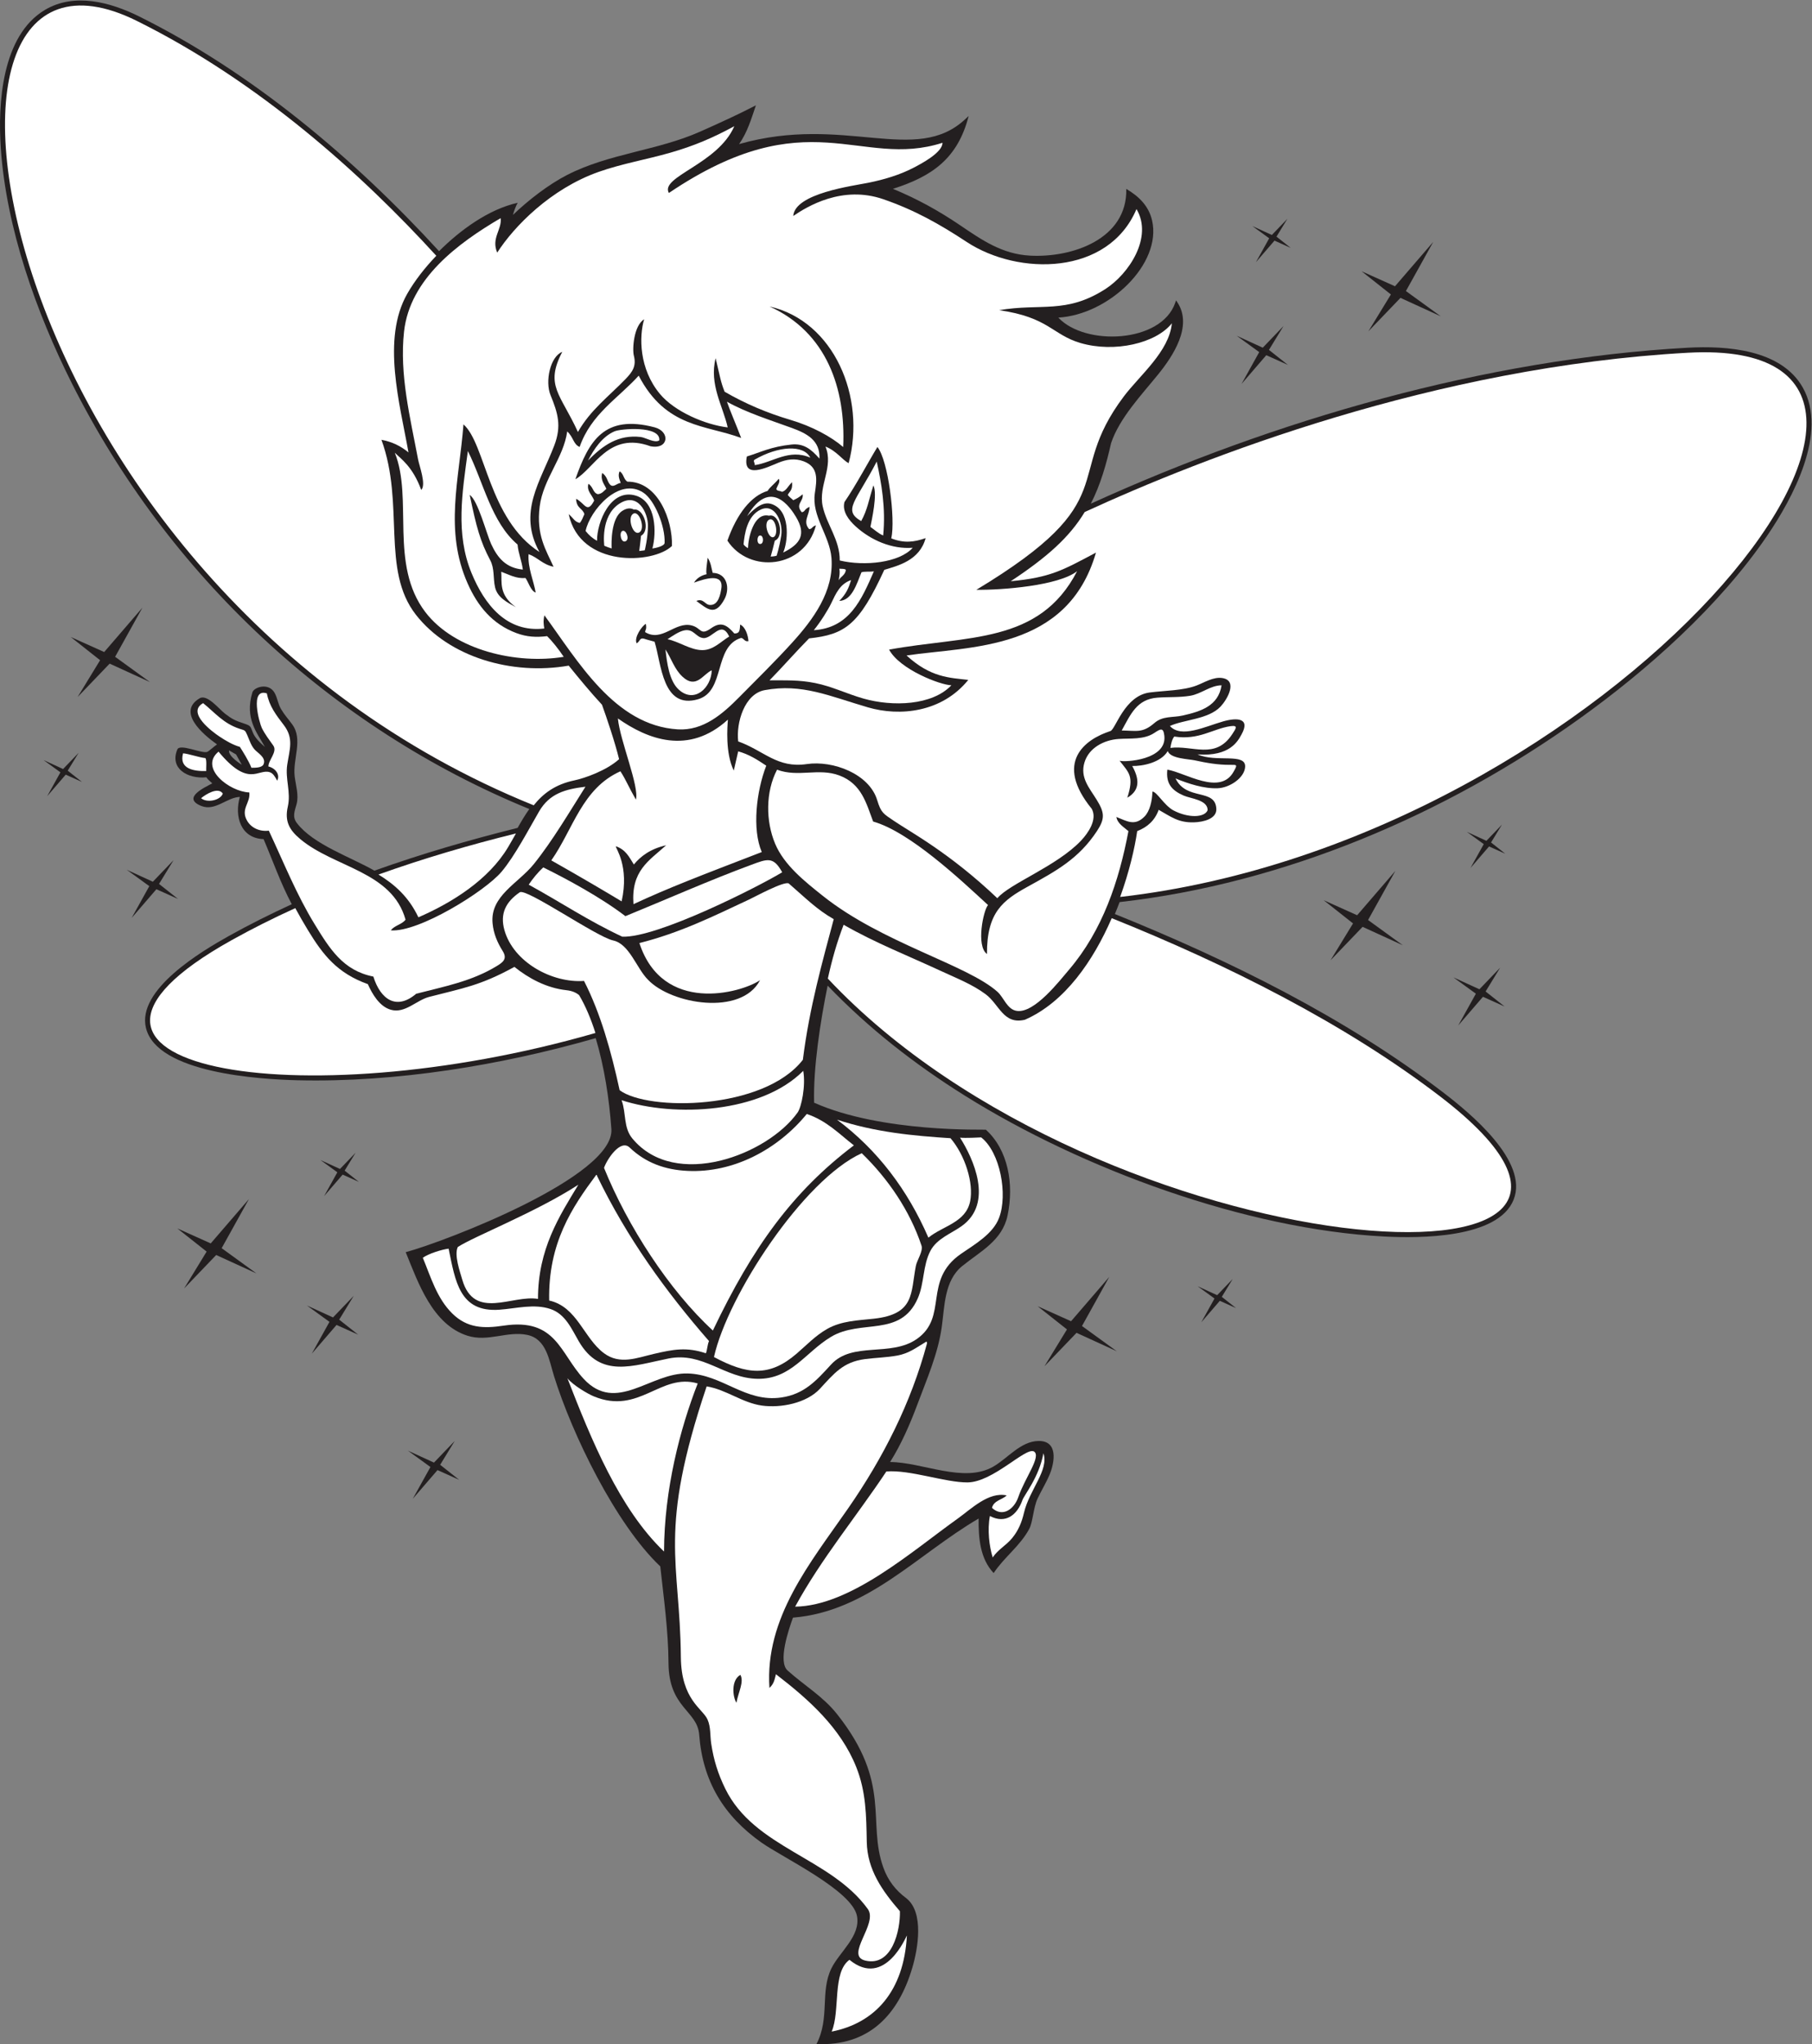<?xml version="1.0" encoding="UTF-8" standalone="no"?>
<svg
   xmlns:dc="http://purl.org/dc/elements/1.1/"
   xmlns:cc="http://creativecommons.org/ns#"
   xmlns:rdf="http://www.w3.org/1999/02/22-rdf-syntax-ns#"
   xmlns:svg="http://www.w3.org/2000/svg"
   xmlns="http://www.w3.org/2000/svg"
   viewBox="0 0 732.36 826.173"
   height="826.173"
   width="732.36"
   xml:space="preserve"
   id="svg2"
   version="1.1"><rect x="0" y="0" width="732.36" height="826.173" fill="#808080" stroke="none"/><defs
     id="defs6" /><g
     transform="matrix(1.333,0,0,-1.333,0,826.173)"
     id="g10"><g
       transform="scale(0.1)"
       id="g12"><path
         id="path14"
         style="fill:#231f20;fill-opacity:1;fill-rule:evenodd;stroke:none"
         d="m 2509.44,3209.45 c -21.95,-107.6 -43.93,-248.41 -40.99,-354.94 205.59,-91.63 518.26,-80.71 520.79,-81.89 67.38,-61.08 85.82,-164.87 65.72,-260.2 -16.09,-76.29 -82.29,-108.42 -137.52,-153.25 -54.52,-44.25 -53.1,-121.87 -62.09,-185.33 -11.47,-80.97 -45.12,-157.32 -73.51,-233.39 -22.63,-60.63 -48.61,-120.37 -82.97,-175.36 98.69,-0.59 223.13,-65.2 312.52,-14.15 43.86,25.04 82.89,76.91 137.16,77.92 60.34,1.13 49.48,-64.5 33.94,-101.73 -10.52,-25.22 -24.92,-48.24 -36.51,-72.9 -12.79,-27.22 -14.35,-71.48 -25.11,-91.63 -27.96,-52.33 -75.73,-85.49 -108.05,-134.22 -41.68,44.09 -46.09,107.08 -45.59,165.27 -184.93,-107.94 -336.98,-282.2 -562.91,-300.44 -12.98,-35.58 -47.01,-135.07 -15.48,-161.01 50.29,-45.06 106.37,-77.57 149.09,-131.44 167.35,-211.053 90.37,-325.858 140.45,-465.408 13.88,-38.68 36.79,-68.661 69.85,-93.086 54.37,-43.184 34.82,-153.465 18.02,-210.262 C 2724.02,89.16 2635.07,-6.523 2475.57,0.352 2516.95,79.609 2485.87,159.023 2521.06,230.195 c 24.68,49.942 88.53,97.2 77.42,158.125 -14.09,77.364 -225.67,177.578 -289.7,222.922 -114.62,81.129 -178.18,186.309 -188.8,327.086 -5.54,73.562 -92.19,80.772 -93.05,217.022 -0.62,98.9 -14.24,195.17 -24.92,293.24 -135.07,127.86 -267.6,400.75 -322.41,577.68 -14.69,47.38 -22.7,112.04 -80.95,124.23 -60.48,12.64 -119.1,-22.43 -181.56,-2.4 -105.81,33.94 -149.19,160.36 -186.94,253.22 120.15,32.31 633.91,229.43 623.58,373.48 -6.55,91.25 -21.25,187.67 -47.52,275.49 -285.97,-82.22 -605.96,-134.87 -903.855,-127.71 -113.585,2.74 -426.203,21.31 -459.773,158.47 -28.344,115.79 167.926,232.38 251.223,278.9 62.355,34.84 125.992,66.51 190.863,96.34 -34.066,64.23 -56.934,130.51 -85.453,197.36 -69.524,2.59 -88.945,68.76 -72.02,128.01 -39.097,-1.2 -74.562,-44.09 -116.453,-27.57 -62.73,24.74 14.168,58.18 32.817,68.63 -5.715,5.95 -13.25,10.99 -17.821,18.36 -57.402,-5.51 -112.023,27.16 -88.047,84.4 7.895,18.85 74.204,-13.38 90.661,-7.31 4.707,1.73 22.695,18.26 29.675,22.63 -44.011,31.25 -121.906,98.63 -52.777,139.82 22.773,13.56 58.457,-32.25 76.766,-46.44 21.64,-16.78 31.3,-21.16 57.164,-29.79 21.75,-7.27 19.433,-7.59 27.683,-28.03 6.723,-16.62 22.918,-31.63 36.258,-42.99 -23.844,43.2 -61.539,85.71 -37.969,165 4.871,16.39 49.52,30.77 67.407,-1.16 9.195,-16.41 9.847,-33.05 19.847,-49.71 12.051,-20.07 19.707,-26.8 33.438,-45.7 33.969,-46.04 1.152,-105.35 7.695,-158.39 3.332,-27.01 13.031,-56.62 5.633,-83.96 -5.637,-20.81 -13.629,-37.92 0.996,-57.09 49.77,-65.25 163.932,-103.28 235.092,-144.32 142.92,51.15 287.04,92.96 434.24,129.73 11.01,19.48 22.37,38.94 35.42,57.14 C 1003.93,3990.82 509.188,4455.32 218.07,5035.18 109.797,5250.85 19.23,5505.69 2.457,5747.66 c -9.391,135.48 2.762,342.13 133.715,420.13 89.293,53.19 198.594,23.41 285.351,-19.61 342.399,-169.81 652.187,-430.68 909.707,-711.91 64.2,64.07 149.95,126.89 238.42,146.77 -6.46,-11.85 -10.76,-24.31 -14.45,-36.81 46.86,44.91 108.39,92.46 164.21,121.09 127.23,65.28 273.25,73.62 403.09,131.25 56.74,25.18 114.36,51.43 169.43,79.93 -14.32,-41.98 -25.72,-81.45 -50.96,-117.54 320.53,91.21 535.42,-66.1 686.54,76.31 l 9.56,9.01 c -33.09,-128.82 -109.91,-182.74 -229.64,-221.02 72.07,-29.66 138.29,-66.08 202.99,-109.95 67.47,-45.74 128.13,-87.93 212.46,-92.54 128.02,-6.99 295.52,50.09 292.06,202.27 37.94,-22.22 68.17,-51.53 78.24,-95.75 29.96,-131.62 -130.47,-285.27 -284.29,-294.43 81.4,-87.11 312.39,-77.25 354.45,44.96 l 2.53,7.34 4.26,-6.49 c 46.85,-71.52 -13.6,-162.5 -58.93,-218.46 -49.95,-61.64 -116.85,-131.89 -142.36,-207.95 -14.13,-62.73 -31.91,-126.1 -61.46,-183.55 557.52,254.05 1197.07,438.86 1809.44,472.83 118.02,6.55 284,-4.89 349.33,-120.77 77.07,-136.7 -30.55,-335.57 -108.51,-449.93 -144.45,-211.93 -360.9,-405.13 -568.62,-554.03 -406.07,-291.08 -895.65,-499.79 -1394.32,-556.06 -4.57,-12.15 -9.36,-24.22 -14.36,-36.21 346.89,-140.18 697.08,-312.57 994.96,-540.57 80.3,-61.46 260.57,-208.67 214.05,-325.56 -46.95,-117.92 -286.67,-117.14 -391.82,-111.67 -420.75,21.89 -916.11,204.38 -1272,427.06 -152.16,95.21 -291.71,204.11 -416.09,333.65 z m -1814.928,713.22 21.371,-12.34 17.262,-31.23 c 0,0 -41.922,25.48 -38.633,43.57 v 0" /><path
         id="path16"
         style="fill:#ffffff;fill-opacity:1;fill-rule:evenodd;stroke:none"
         d="m 3288.94,4645.45 c 357.88,164.67 1060.2,440.26 1828.72,482.9 991.89,55.03 -227.13,-1479.29 -1721.29,-1650.05 27.15,75.2 43.99,146.75 51.7,199.65 31.36,12.1 53.74,32.76 65.11,64.58 36.96,-20.76 59.28,-39.19 106.03,-38.05 29.68,0.73 69.75,10.69 68.76,40.24 -2.16,64.33 -90.55,23.78 -123.65,92.86 38.52,-15.81 85.88,-31.38 127.85,-29.68 37.04,1.5 81.31,31.92 83.16,64.85 2.44,43.53 -88.71,12.34 -144.2,37.79 99.55,-7.29 122.95,42.23 133.03,60.14 27.94,49.71 -12.44,52.28 -55.79,39.82 -55.04,-15.82 -127.12,-51.61 -161.14,-13.87 41.95,19.61 116.87,19.89 153.63,58.93 19.87,21.1 53.23,78.52 5.52,86.46 -26.93,4.48 -55.4,-13.96 -78.91,-22.86 -40.81,-15.44 -97.67,-15.18 -141.66,-20.93 -76.72,-10.03 -103.34,-111.89 -118.99,-116.93 -78.16,-25.21 -171.05,-95.28 -56.68,-235.63 18,-32.43 -10.95,-73.99 -32.44,-96.69 -73.59,-77.68 -216.01,-129.82 -253.75,-174.51 -144.82,137.67 -262.01,199.53 -313.42,234.44 -31.94,21.7 -38.99,23.93 -50.93,63.18 -24.14,79.36 -133.74,120.8 -213.46,109.06 -89.79,-13.2 -129.57,40.64 -207.87,68.73 -6.63,56.42 18.93,144.14 80.37,155.48 113,20.86 195.79,-17.97 312.95,-52.2 96.61,-28.22 224.29,-15.7 304.3,83.25 -56.83,6.64 -113.96,6.8 -187.18,74.05 193.96,28.58 487.97,13.37 574.32,311.91 -101.08,-53.67 -137.83,-75.46 -258.49,-86.85 111.44,73.58 178.73,134.23 224.4,209.93 z m 81.91,-1231.47 c 349.86,-140.53 706.61,-319.19 995.21,-540.09 847.61,-648.76 -1021.26,-531.9 -1856,356.93 12.11,55.47 27.39,110.23 47.88,163.18 94.73,-54.52 196.83,-94.51 295.76,-140.46 45.69,-21.24 94.2,-39.91 134.87,-70.2 41.72,-31.05 53.6,-92.96 118.98,-77.31 121.69,53.17 207.59,179.73 263.3,307.95 z M 1805.39,3065.88 C 905.035,2806 8.863,2959.96 701.223,3346.67 c 62.527,34.92 127.429,67.46 194.105,97.79 12.223,-22.57 24.961,-44.84 38.317,-66.77 45.636,-74.94 88.465,-130.27 181.665,-163.71 13.23,-29.58 34.96,-67.66 69.5,-77.61 42.92,-12.37 77.6,28.78 116.15,38.84 101.81,26.57 154.49,33.66 258.71,91.09 42.57,-34.15 96.47,-63.99 157.79,-70.7 17.02,-1.86 29.25,-7.21 38.44,-14.96 19.66,-33.08 36,-72.43 49.49,-114.76 z m -657.81,480.41 c 136.13,48.71 276.41,89.84 416.78,124.55 -7.62,-13.6 -15.42,-27.54 -23.81,-41.59 -58.78,-98.55 -168.89,-167.87 -271.93,-212.66 -29.41,61.96 -71.49,99.23 -121.04,129.7 z m 470.64,209.9 C -35.715,4425.08 -358.965,6518.25 414.766,6134.54 787.309,5949.79 1098.1,5668.51 1322.87,5422.32 c -35.31,-36.8 -65.97,-76.46 -87.94,-114.92 -78.47,-137.42 -22.59,-333.64 3.63,-481.26 -23.91,19.59 -49.76,32.26 -82.02,38.23 71.47,-195.84 -1.88,-394.08 104.53,-530.46 100.27,-128.51 290.97,-184.36 463.25,-154.22 32.65,-40.36 67.75,-82.81 100.88,-118.46 12.83,-35.06 39.75,-114.64 51.91,-165.17 -38.3,-34.67 -104.79,-57.84 -135.51,-64.26 -58.05,-12.14 -94.58,-39.69 -123.38,-75.61 v 0" /><path
         id="path18"
         style="fill:#ffffff;fill-opacity:1;fill-rule:evenodd;stroke:none"
         d="m 1998.98,4862.71 c -13.4,-9.45 -41.72,8.48 -56.15,10.18 -67.37,7.97 -114.68,-24.78 -159.99,-71.56 17.95,35 43.33,72.75 80.41,88.7 17.32,7.88 140.38,18.48 135.73,-27.32 z m 545.88,-389.19 c 7.18,-0.67 16.43,0.52 19.85,-3.54 -1.91,-16.37 -15.46,-19.83 -21.68,-31.43 1.96,14.44 4.25,21.61 1.83,34.97 z m -318.38,1341.73 c -49.66,-115.36 -226.21,-153.09 -198.43,-202.52 422.46,284.93 579.43,71.77 829.59,152.17 0.54,-29.65 -65.84,-64.32 -87.48,-75.54 -42.79,-22.21 -89.68,-35.97 -136.76,-45.54 -47.94,-9.75 -223.33,-32.12 -228.21,-100.84 42.02,28.73 148.48,93.93 273.23,50.79 94.43,-32.64 170.06,-75.09 252.55,-129.42 156.45,-103.03 429.23,-102.64 514.93,99.55 50.72,-85.03 -22.76,-196.82 -95.33,-243.04 -118.69,-75.6 -193.76,-41.93 -321.46,-63.42 150.9,-21.49 161.41,-74.48 246.81,-99.55 103.61,-30.41 229.62,-0.66 277.19,59.73 -7.86,-85.42 -97.37,-157.62 -145.69,-221.82 -187.95,-249.75 10.9,-310.12 -447,-586.17 77.43,-1.06 248.9,12.26 305.42,56.38 -114.8,-222.21 -332.82,-194.29 -570.04,-237.74 32.39,-60.4 155.24,-107.36 188.87,-108.14 -58.37,-61.59 -178.19,-65.41 -266.6,-40.31 -49.75,14.12 -95.47,36.84 -146.41,47.05 -49.55,9.92 -88.34,7.97 -138.44,8.27 33.67,34.04 84.59,91.55 119.93,127.13 108.79,11.75 151.29,40.37 228.08,207.86 40.54,12.34 107.04,27.95 125.31,96.14 -35.11,-12.16 -65.15,-16.04 -104.08,-0.76 13.14,58.58 -9.55,237.45 -42.09,277.09 -24.73,-40.24 -65.33,-116.72 -99.97,-166.97 -7.51,-28.66 13.61,-55.07 33.28,-73.12 46.13,-42.38 110.4,-70.36 173.73,-65.43 -40.38,-45.62 -146.48,-56.58 -221.25,-38.57 0.34,62.87 -39.32,107.74 -51.71,164.31 -13.76,62.84 34.18,119.44 8.34,181.09 33.84,-13.02 51.9,-41.41 70.35,-50.19 53.38,200.02 -44.78,430.65 -239.86,474.94 172.95,-78.06 231.42,-248.73 223.32,-426.2 -35.51,30.86 -94.02,62.93 -160.58,82.59 -69.53,20.56 -136.24,48.67 -198.96,85.16 -12.29,31 -13.27,43.25 -27.27,101.63 -19.97,-80 22.17,-145.03 36.66,-209.84 -68.13,8.08 -160.66,47.7 -205.26,101.13 -63.74,76.36 -63.68,174.51 -48.09,226.61 -31.49,-18.79 -36.32,-90.29 -31.27,-109.93 8.2,-31.9 -3.85,-49.27 -25.58,-71.68 -52.1,-53.72 -105.84,-93.16 -143.95,-160.03 -52.59,115.5 -101.12,140.29 -47.46,242.95 -36.54,-14.14 -52.61,-89.44 -35.66,-130.97 22.3,-54.67 34.21,-93.38 11.41,-152.93 -42.34,-110.53 -111.39,-201.73 -44.94,-322.93 -154.31,99.66 -163.21,328.02 -230.36,386.97 -12.88,-167.63 -58.68,-321.65 12.71,-482.51 30.73,-69.25 75.17,-123.17 147.83,-150.32 31.78,-11.87 60.17,-13.19 93.06,-9.22 13.91,-13.4 34.78,-39.2 50.37,-62.71 -140.7,-23.36 -330.36,18.56 -419.71,135.77 -109.67,143.89 -36.31,343.7 -92.51,482.98 18.14,-18.1 54.17,-41.55 80.15,-112.74 15.84,15.64 -5.88,72.97 -9.53,92.43 -23.82,126.67 -56.89,257.44 -42.58,387.54 17.63,160.36 163.42,268.09 292.96,344.09 4.15,-34.98 -29.24,-60.67 -10.46,-104.57 51.32,80.05 162.57,193.59 307.47,244.79 70.42,24.88 145.33,37.51 217.13,58.12 72.45,20.8 128.8,44.88 194.3,80.41 z m 230.4,-1005.05 c -63.99,28.12 -113.67,-14.58 -168.6,-22.69 1.56,5.86 -6.26,13.09 -0.13,16.72 72.12,41.6 148.35,46.25 168.73,5.97 v 0" /><path
         id="path20"
         style="fill:#ffffff;fill-opacity:1;fill-rule:evenodd;stroke:none"
         d="m 2149.77,2131.78 c -4.93,-10.39 -5.12,-26.05 -9.45,-37.09 -58.39,19.76 -99.03,11.86 -157.79,-1.8 -51.38,-11.93 -102.92,-33.83 -151.19,2.04 -61.91,46 -81.15,140.75 -166.17,159.8 -3.49,174.19 69.69,283 142.6,380.86 2.15,0.35 2.31,-1.09 2.37,-2.63 90.53,-187.49 208.24,-350.51 339.63,-501.18 z m 15,-48.39 c 41.5,186.14 270.69,537.23 448.07,617.97 79.87,-77.41 145.74,-173.94 181.14,-280.02 5.64,-16.88 -13.59,-44.04 -16.95,-61.25 -16.19,-83.1 -2.64,-146.73 -127.42,-160.48 -48.89,-5.39 -98.13,-6.31 -142.03,-31.27 -34.84,-19.82 -62.37,-49.06 -92.5,-74.97 -82.39,-70.86 -150.14,-63.61 -250.31,-9.98 v 0" /><path
         id="path22"
         style="fill:#ffffff;fill-opacity:1;fill-rule:evenodd;stroke:none"
         d="m 2332.95,1080.1 c 13.54,12.31 15.58,24.99 19.69,41.55 99.18,-76.18 195.91,-162.341 243.42,-281.17 30.02,-75.089 30.58,-147.792 32.01,-227.167 1.52,-84.454 47.34,-148.79 100.48,-210.176 1.57,-57.09 -23.3,-169.336 -105.1,-149.641 -63.16,15.207 39.97,111.633 7.82,156.192 -112.67,156.171 -343.95,184.66 -432.19,364.785 -22.19,45.293 -35.17,87.082 -42.67,136.757 -3.68,24.309 -0.94,50.215 -11.22,73.235 -14.9,33.325 -79.65,59.375 -80.8,189.375 -2.6,292.68 -70.47,377.98 78.22,820.53 59.21,-9.55 107.93,-49.83 167.4,-58.17 57.2,-8.02 135.6,7.21 176.12,51.03 42.49,45.97 69.74,80.98 135.72,89.78 33.01,4.41 66.49,4.86 99.28,10.96 35.63,6.63 57.23,24.24 87.39,42.05 2.43,-0.2 1.77,-3.16 2.23,-5.14 -48.72,-181.25 -132.87,-347.21 -239.61,-500.97 -114.54,-164.98 -252.31,-330.54 -238.19,-543.81 z m -100.04,-44.9 c 5.73,31.95 23.81,63.5 11.92,84.56 -28.44,-16.27 -23.73,-66.23 -11.92,-84.56 z m -359.44,2984.33 c 89.13,-62.58 213.97,-112.74 333.57,-3.56 -1.63,-21.33 -8.29,-101.27 17.84,-154.43 2.39,10.01 9.16,39.08 13.37,58.24 33.07,-9.15 57.77,-25.21 85.1,-43.46 -30.11,-77.5 -43.31,-192.77 -13.59,-261.85 -189.9,-73.27 -280.68,-107.65 -389.07,-158.07 -7.42,101.45 46.09,130.84 99.06,178.56 -47.97,-10.55 -77.98,-33.99 -97.8,-58.28 -14.94,23.85 -24.75,45.08 -54.73,55.36 -1.14,-5.94 41.5,-59.7 17.62,-167.11 -43.46,26.21 -121.12,72.25 -213.24,124.27 66.44,94.58 92.95,218.06 209.56,270.12 17.2,-26.57 24.32,-46.53 46.89,-85.76 11.11,38.65 -48.41,179.76 -54.58,245.97 z m -1064.325,75.98 c 7.386,-38.88 27.859,-65.23 51.593,-96.34 30.688,-40.21 17.133,-73.66 10.153,-120.04 -6.539,-43.41 11.707,-82.83 1.777,-126.81 -10.012,-44.28 4.207,-70.51 37.703,-98.57 103.629,-86.81 278.279,-97.62 319.279,-244.34 -11.17,-14.9 -33.69,-17.22 -44.6,-32.42 84.76,-6.33 285.19,118.22 335.43,177.46 40.05,47.21 83.59,130.75 114.1,183.18 31.77,54.59 79.57,67.52 140.55,74.93 -48.13,-75.93 -99.97,-164.29 -156.5,-234.49 -47.4,-58.86 -133.04,-96.44 -125.12,-179.57 3,-31.57 14.29,-57.94 30.61,-84.05 15.23,-24.38 0.47,-34.53 -19.41,-46.54 -76.04,-45.9 -158.31,-61.2 -242.8,-83.06 -59.27,-50.61 -107.89,-18.35 -129.89,52.12 -91.87,17.94 -132.508,84.62 -177.586,158.03 -55.7,90.7 -94.317,188.34 -139.418,284.36 -26.536,-3.45 -53.61,7.48 -66.653,31.6 -18.91,34.95 11.563,52.72 7.555,84.21 -60.527,2.29 -153.008,74.5 -93.297,123.75 91.27,-110.53 119.203,-51.24 155.031,-62.29 10.231,-3.15 16.098,-13.4 22.793,-25.78 9.395,18.02 -4.746,37.8 -26.632,43.07 -0.551,18.62 28.117,44.58 14.871,63.31 -11.61,16.38 -25.543,34.65 -34.715,53.2 -7.188,14.56 -37.715,122.32 15.176,105.08 z M 555.09,3913.81 c 16.098,-1.09 50.617,-13.12 67.785,-14.46 4.484,-6.29 1.883,-29.35 2.285,-39.3 -36.758,-0.79 -83.308,6.06 -70.07,53.76 z m 120.492,-121.97 c -7.027,-20.87 -48.172,-29.16 -65.875,-14.11 14.18,11.82 51.547,35.31 65.875,14.11 z m -59.727,274.12 c 35.946,-28.75 60.954,-61.55 110.969,-77.88 15.965,-5.22 15.942,-3.16 22.879,-19.02 6.473,-14.81 12.438,-35.5 26.137,-47.56 12.07,-10.62 32.906,-24.65 21.976,-43.34 -7.062,-8.01 -21.316,-8.05 -35.492,-8.17 -8.633,21.93 -27.07,50.81 -34.965,63.31 -20.445,5.8 -41.324,17.58 -62.785,31.97 -17.664,11.84 -100.812,71.57 -48.719,100.69 z m 3120.365,-94.11 c -51.42,-78.68 -121.01,-32.55 -187.57,-41.64 2.12,13.5 5.12,26.04 11.82,34.45 74.55,-11.65 117.04,23.75 170.21,31.43 24.49,3.54 16.83,-6.94 5.54,-24.24 z m -32.37,148.18 c -9.62,-62.67 -63.15,-79.27 -117.51,-91.58 -31.01,-7.02 -60.4,-0.45 -86.13,-22.79 -36.12,-31.36 -54.4,-23.15 -99.12,-22.67 26.84,48.39 45.34,94.76 107.91,99.59 33.11,2.56 66.87,0.28 99.72,5.74 33.44,5.56 61.01,31.4 95.13,31.71 z m -173.5,-153.07 c 8.21,-73.2 -119.11,-80.85 -135.69,-75.64 28.57,-36.73 44.4,-46.83 23.38,-112.12 41.76,23.98 34.65,60.96 14.92,96.16 30.52,-0.83 86.99,10.07 107.68,45.25 8.39,-23.25 62.49,-23.77 82.54,-28.21 34.77,-7.69 70.26,-13.77 105.92,-13.53 21.99,0.15 23.67,1.26 11.04,-21.12 -41.07,-72.8 -145.13,-2.95 -200.68,6.61 -4.97,-43.25 14.41,-63.37 49.49,-78.69 21.49,-9.38 72.82,-12.79 72.62,-44.22 -8.71,-22.66 -57.92,-24.8 -104.12,-0.49 -28.33,15.75 -50.45,57.36 -63.29,56.81 -0.61,-28.95 -8.27,-59.72 -23.84,-75.56 -29.99,-30.53 -53.6,-13.67 -85.39,-1.41 3.17,-20.16 23.73,-31.44 36.53,-42.93 -28.53,-151.16 -78.32,-300.64 -179.71,-419.63 -30.23,-35.47 -104.75,-132.29 -158.02,-125.49 -30.09,3.85 -39.75,40.59 -59.6,58.22 -92.78,82.41 -349.83,147.7 -529.19,290.59 -54.17,43.15 -117.41,92.97 -144.77,158.28 -28.55,68.16 -29.29,156.82 5.9,224.32 64.64,-24.12 125.84,6.36 189.25,-17.62 67.56,-25.57 81.43,-85.06 102.07,-139.55 110.91,-31.37 264.56,-175.82 348.34,-253.2 -14.06,-15.66 -36.91,-124.06 -3.21,-148.44 -0.55,126.85 48.73,162.97 124.5,204.7 85.96,47.34 153.87,84.28 208.99,167.99 25.01,38 23.02,56.27 -0.74,94.81 -22.52,36.51 -50.99,67.15 -37.09,113.36 13.41,44.57 59.55,68.07 103.32,71.12 35.81,2.5 76.72,-2.66 108.27,18.18 18.84,12.45 27.62,17.83 30.58,-8.55 z m -880.7,498.6 c -37.28,-85.47 -73.97,-171.61 -182.15,-178.4 20.59,25.2 43.23,61.64 52.39,80.77 14.55,30.38 26.95,59.71 60.75,71.16 -8.01,-25.46 -14.4,-40.69 -35.87,-63.26 38.31,1.63 52.28,50.22 67.15,86.65 7.07,3.49 26.19,1.1 37.73,3.08 z m 8.63,332.85 c 14.1,-64.45 27.85,-140.17 19.59,-224.1 -14.12,5.54 -27.15,18.08 -38.73,25.9 3.74,20.16 22.02,99.37 9.06,125.95 -14.99,-47.85 -18.14,-74.08 -37.06,-108.23 -57.66,33.18 -15.09,60.18 47.14,180.48 z m -411.01,71.5 c -12.95,34.62 -36.35,89.04 -43.11,109.93 59.91,-33.61 132.6,-56.04 196.92,-79.59 44.87,-16.43 86.09,-37.4 83.51,-92.91 -26.3,30.21 -48.8,46.39 -84.72,42.68 -62.39,-6.43 -94.07,-23.64 -135.39,-36.22 -14.14,-70.76 61.3,-32.84 95.54,-18.94 25.35,10.3 50.37,14.35 77.03,4.18 45.72,-17.46 39.61,-56.53 33.67,-96.36 -10.49,-70.34 44.85,-127.91 50.32,-196.57 8.05,-101.07 -55.65,-186.98 -119.98,-257.65 -51.19,-56.25 -105.8,-109.87 -159.27,-163.97 -50.69,-51.29 -109.33,-102.68 -186.55,-98.05 -192.03,11.52 -303.7,208.54 -404.56,345.8 -3.99,-17.42 -2.41,-26.43 -0.44,-40.06 -114.33,-13.24 -181.02,72.49 -220.53,168.21 -49.35,119.6 -27.9,245.56 -11.1,369.93 48.02,-96.42 70.99,-215.41 150.57,-283.41 2.66,-27.76 12.61,-48.96 16.08,-75.99 -49.99,4.88 -75.88,33.59 -96.14,77.65 -14.04,30.55 -39.98,132.35 -64.92,148.69 20.26,-97.7 31.93,-140.78 61.97,-197.56 13.88,-26.25 8.62,-54.82 14.81,-82.19 7.25,-31.96 37.4,-46.09 63.3,-60.73 -53.3,38.04 -41.83,77.13 -44.5,107.53 23.64,-8.49 45.08,-21.58 73.33,-18.85 8.48,-10.61 15.95,-39.63 31.11,-44.23 -5.67,34.19 -24.72,75.9 -21.5,116.39 29,-10.51 41.35,-30.83 75.67,-38.17 -22.63,50.29 -53.15,95.76 -42.01,183.01 10.65,83.25 72.47,147.13 83.43,227.33 19.4,-17.96 18.18,-38.81 37.64,-47.06 34.69,99.8 116.61,147.19 179.11,216.13 82.72,-158.93 204.12,-149.02 310.71,-188.95 z m -20.78,-592.73 c -21.77,24.76 -39.44,37.86 -70.31,15.89 -33.66,-23.94 -28.88,0.7 -58.69,8.37 -50.89,13.08 -89.84,-51.58 -141.33,-20.19 0.16,8.88 5.25,6.42 2.09,25.12 -11.67,-5.89 -36.68,-41.83 -27.87,-59.03 10.79,6.03 8.61,17.72 22.24,14.05 10.19,-3.52 21.48,-6.05 32.08,-9.19 20.8,-66.88 23.62,-206.31 132.12,-174.31 83.06,24.48 46.35,159.65 129.87,185.72 9.36,-0.3 10.04,-12.37 22.64,-9.74 -1.09,17.84 -9.12,43.06 -25.11,50.37 -1.26,-17.1 -0.77,-27.38 -17.73,-27.06 z m -254.3,567.68 c 55.57,-10.89 60.83,44.77 12.36,57.46 -152.63,39.97 -199.28,-41.38 -240,-157.54 57.46,32.22 101.28,146.18 227.64,100.08 z m -90.16,-111.33 c -11.21,-0.22 -23.13,-16.8 -33.49,-3.61 -8.19,10.4 -6.93,22.44 -22.54,34.08 -6.3,-21.94 6.98,-34.94 12.51,-48.25 -7.62,-6.52 -13.37,-15.11 -25.9,-16.18 -15.05,4.31 -13.33,21.24 -28.41,31.54 -6.75,-21.78 12.22,-35 17.39,-51.01 -21.77,-41.45 -28,-7.62 -54.84,5.36 1.23,-29.79 19.86,-28.14 25.14,-46.4 -4.14,-9.51 -7.73,-19.61 -13.93,-26.83 -16.58,4.12 -17.85,13.14 -33.67,26.81 34.53,-162.81 256.26,-151.76 313.12,-96.49 2.32,78.13 -42.23,195.86 -135.14,194.93 -11.97,7.44 -11.06,24.2 -23.42,31.29 -7.15,-13.12 1.17,-28.19 3.18,-35.24 z m 445.51,-24.04 c -50.41,-15.07 -93.17,-69.57 -122,-150.8 66.39,-101.48 233.81,-85.33 268.51,46.29 -12.3,-3.28 -10.82,-10.9 -20.64,-11.45 -20.62,23.49 1.54,43.04 1.02,67.58 -17.42,-7.89 -12.36,-14.48 -23.39,-16.31 -20.98,24.49 6.3,32.87 2.58,54.36 -12.57,-10.88 -19.01,-13.23 -28.25,-17.95 -5.49,5.36 -12.22,9.62 -16.7,15.9 3.83,10.35 15.57,12.89 12.82,38.8 -12.96,-12.87 -17.15,-25.63 -30.47,-29.34 -5.21,4.05 -15.51,1.53 -17.08,8.84 2.08,8.61 13.44,21.25 7.22,30.72 -15.14,-17.88 -26.59,-24.84 -33.62,-36.64 z m -185.1,-252.58 c -15.83,-3.57 -29.43,-11.43 -38.18,-25.56 33.43,11.77 90.43,30.58 82.79,-18.11 -2.43,-15.45 -8.2,-50.56 -33.71,-49.58 -16.03,-0.32 -19.81,21.28 -41.95,12.21 33.84,-24.74 56.44,-47.8 85.2,5.29 17.36,32.04 8.72,78.9 -35.67,79.8 -4.35,15.93 -5.08,30.18 -15.15,45.89 -3.37,-27.23 -5.65,-40.76 -3.33,-49.94 z m 991.95,-2659.53 c 24.81,-13.75 -27.13,-80.71 -46.57,-138.01 -12.78,-37.71 -48.17,-63.02 -80.09,-33.25 5.64,22.81 31.73,24.47 44.56,37.76 -54.84,11.86 -107.91,-41.44 -148.72,-70.55 -138.45,-98.77 -324.86,-264.58 -492.65,-266.78 78.58,144.48 188.03,276.39 276.54,409.82 71.49,5.97 178.74,-33.67 246.02,-33.13 77.18,0.61 174.38,105.81 200.91,94.14 z m -1018.88,205.91 c -53.58,-137.05 -101.6,-322.16 -102.14,-509.65 -135.15,129.05 -220.76,339.56 -292.95,525.34 17.56,-21.72 62.53,-47.63 79.99,-54.83 138.32,-57.04 202.06,72.05 315.1,39.14 v 0" /><path
         id="path24"
         style="fill:#ffffff;fill-opacity:1;fill-rule:evenodd;stroke:none"
         d="m 2374.55,4522.48 c 13,27.67 23.77,114.85 -24.26,142.3 -22.42,12.82 -45.48,10.56 -85.06,-31.99 71.05,120.14 133.04,23.12 148.15,-2.06 31.35,-52.25 14.8,-81.98 -38.83,-108.25 z m -396.5,12.28 c 12.82,47.98 11.74,141.17 -49.65,160.19 -77.13,23.89 -118.88,-81.31 -118.13,-136.72 -13.86,7.37 -24.91,17.25 -34.7,29.67 12.2,60.75 101.13,165.81 175.54,115.93 33.9,-22.72 66.16,-101.4 63.96,-152.08 -0.4,-9.23 -24.23,-15 -37.02,-16.99 v 0" /><path
         id="path26"
         style="fill:#ffffff;fill-opacity:1;fill-rule:evenodd;stroke:none"
         d="m 2017.7,4228.79 c 18.1,-27.73 26.72,-59.43 51.66,-82.67 41.69,-38.85 62.5,8.13 88.69,19.39 -1.39,-52.29 -51.92,-101.78 -99.69,-58.88 -29.3,26.32 -36.09,81.58 -40.66,122.16 z m 193.28,39.17 c -26.59,-16.21 -48.41,-41.5 -82.09,-41.25 -35.49,0.25 -70.98,26.29 -104.92,33.03 14.13,9.31 35.52,24.64 53,27.21 26.74,3.93 33.13,-21.37 55.25,-23.68 28.05,-2.94 54.44,56.05 78.76,4.69 v 0" /><path
         id="path28"
         style="fill:#ffffff;fill-opacity:1;fill-rule:evenodd;stroke:none"
         d="m 2371.64,3553.15 c -71.32,-43.25 -379.14,-199.81 -484.96,-195.24 -100.97,46.97 -186.52,104.43 -283.57,157.63 11.66,17.88 28.82,38.44 44.04,52.39 70.65,-34.69 174.79,-90.95 249.1,-147.84 117.37,47.96 260.18,110.9 380.82,155.34 48.87,18.01 67.62,27.08 94.57,-22.28 z m 46.69,-728.4 c -90.35,-127.43 -370.67,-236.14 -500.93,-78.84 -27.73,33.48 -18.11,75.85 -32.7,116.14 161.26,-52.33 423.45,-39.22 550.76,89.04 7.86,-46.13 -5.45,-110.15 -17.13,-126.34 v 0" /><path
         id="path30"
         style="fill:#ffffff;fill-opacity:1;fill-rule:evenodd;stroke:none"
         d="m 2527.92,3411.01 c -33.12,-125.01 -73.68,-266.74 -93.59,-426.38 -118.62,-153.03 -469.94,-156.41 -555.56,-92.21 -25.99,119.46 -58.01,233.46 -107.99,331.3 -96.78,-6.94 -213.98,56.62 -241.34,154.05 -14.17,50.46 4.52,85.75 46.45,114.69 19.68,13.58 232.82,-135.2 283.15,-146.03 49.6,-10.68 70.85,-84.52 105.77,-119.16 70.75,-74.58 283.08,-110.24 339.68,-1.3 -58.96,-39.74 -295.18,-103.59 -365.81,112.55 122.38,30.91 220.08,79.21 333.84,132.6 16.61,7.79 105.44,56.2 119.1,48.05 51.27,-44.48 85.42,-79.32 136.3,-108.16 z m 61.1,-685.86 c -184.91,-140.08 -306.09,-306.68 -427.57,-561.41 -132.76,121.97 -258.66,316.72 -330.02,493.17 8.69,25.45 49.66,88.45 77.73,61.64 48.8,-46.64 107.36,-67.48 175.13,-70.8 140.24,-6.86 274.45,65.7 361.89,172.52 60.41,-20.18 98.32,-60.62 142.84,-95.12 z m 574.69,-933.61 c 17.43,-50.66 -42.6,-110.46 -58.96,-180.49 -6.5,-27.75 -16.48,-53.04 -35.69,-76.48 -18.83,-22.95 -42.54,-34.12 -59.16,-58.87 -10.4,33.58 -16.56,83.37 -8.47,125.7 47.41,-25.23 82.89,3.28 98.53,48.03 5.61,16.07 50.61,69.81 63.75,142.11 z M 2749.76,329.387 c -9.12,-169.602 -97.31,-265.508 -228.12,-291.243 26.68,62.559 1.15,179.172 53.94,217.644 108.75,-88.98 173.73,75.57 174.18,73.598 v 0" /><path
         id="path32"
         style="fill:#ffffff;fill-opacity:1;fill-rule:evenodd;stroke:none"
         d="m 2537.96,2802.97 c 117.86,-38.54 232.96,-48.95 344.03,-56.12 44.34,-51.9 70.68,-136.1 59.53,-191.24 -13.09,-64.62 -82.5,-74.33 -126.59,-110.29 -63.15,145.49 -154.26,265.81 -276.97,357.65 z M 1631.25,2259.6 c -77.8,13.45 -193.54,-66.56 -229.71,58.58 -6.97,24.12 -25.05,74.64 -13.5,98.79 50.51,32.89 236.48,105.12 365.57,188.88 -57.32,-94.85 -122.55,-194.76 -122.36,-346.25 v 0" /><path
         id="path34"
         style="fill:#ffffff;fill-opacity:1;fill-rule:evenodd;stroke:none"
         d="m 1282.02,2384.33 c 17.22,12.79 59.27,25.43 78.2,27.6 20.38,-98.06 32.67,-193.84 154.06,-185.1 50.54,3.64 105.37,18.93 155.02,2.05 44.76,-15.25 63.33,-59.29 85.31,-97.29 66.04,-114.1 163.67,-74.52 272.4,-52.69 104.72,21.01 169.62,-60.16 270.15,-61.56 101.39,-1.4 144.34,80 222.28,127.07 91.23,55.09 210.4,-2.64 263.07,116.3 20.43,46.15 15.12,100.57 38.82,145.07 19.56,36.74 62.02,51.58 94.23,74.43 98.76,70.08 34.6,206.33 -4.66,268.34 16.46,-1.78 56.54,0.41 64.09,0.76 57.78,-45.17 81.16,-173.2 54.24,-243.87 -18.12,-48.79 -74.62,-81.03 -115.18,-109.01 -116.97,-80.71 -37.47,-190.91 -134.33,-258.47 -79.22,-55.25 -194.9,-6.6 -259.78,-77.26 -44.55,-48.49 -80.84,-89.84 -150.87,-99.99 -109.64,-15.89 -178.2,69.84 -283.79,72.84 -113.1,3.2 -216.2,-123.15 -315.4,-16.52 -72.4,77.83 -83.31,185.44 -242.92,161.5 -60.11,-9.02 -110.25,-7.96 -155.78,37.01 -46.82,46.24 -64.84,110.28 -89.16,168.79 v 0" /><path
         id="path36"
         style="fill:#ffffff;fill-opacity:1;fill-rule:evenodd;stroke:none"
         d="m 2254.46,4547.88 c 3.09,29.17 10.08,86.62 53.17,105.45 43.1,18.81 67.04,-40.48 61.17,-78.58 -5.87,-38.09 -14.15,-61.89 -14.15,-61.89 0,0 -6.58,-2.08 -17.9,-2.54 3.37,12.02 8.66,31.47 12.56,48.39 29.5,11.08 14.5,84.1 -17.69,75.53 -47.18,10.66 -63.16,-69.8 -63.67,-98.33 -3.77,1.86 -11.96,7.6 -13.49,11.97 z m -422.16,-4.83 c 0,0 -12.75,89.04 44.7,127.03 57.45,37.99 87.96,-27.89 87.61,-66.43 -0.36,-38.55 -9.67,-74.22 -9.67,-74.22 0,0 -6.28,-1.29 -16.76,-2.2 1.23,9.22 3.68,28.15 5.43,46.24 29.58,15.69 8.63,84.44 -21.81,79.36 -9.22,5.17 -21.03,5.24 -35.32,-4.2 -34.24,-22.64 -32.79,-96.72 -31.99,-113.67 -7.36,2.16 -14.8,4.83 -22.19,8.09 v 0" /><path
         id="path38"
         style="fill:#ffffff;fill-opacity:1;fill-rule:evenodd;stroke:none"
         d="m 2344.53,4569.14 c -15.14,-4.21 -30.9,44.51 -12.26,53.24 19.76,9.26 29.85,-48.34 12.26,-53.24 z m -457.56,18.83 c 10.94,5.19 22.74,-23.73 10.92,-30.63 -14.73,-8.61 -21.69,25.53 -10.92,30.63 z m 35.34,53.27 c 18.05,5.83 35.76,-50.23 14.49,-58.37 -19.79,-7.58 -36.59,51.24 -14.49,58.37 z m 380.07,-67.5 c 13.41,5.22 15.37,-27.7 1.19,-25.11 -9.62,1.76 -8.2,22.39 -1.19,25.11 v 0" /><path
         id="path40"
         style="fill:#231f20;fill-opacity:1;fill-rule:evenodd;stroke:none"
         d="m 998.977,2190.02 -68.286,49.54 78.999,-36.15 62.92,65.61 -44.18,-72.3 57.57,-45.53 -65.61,29.47 -74.968,-87.03 53.555,96.39 z m 2683.483,70.82 -51.17,37.13 59.2,-27.09 47.15,49.16 -33.11,-54.18 43.15,-34.11 -49.16,22.07 -56.2,-65.21 40.14,72.23 z m -401.83,-83.41 105.52,-76.55 -122.08,55.87 -97.25,-101.39 68.28,111.73 -88.97,70.35 101.38,-45.51 115.88,134.49 -82.76,-148.99 z m 1218.21,1461.05 -51.17,37.13 59.19,-27.09 47.16,49.16 -33.11,-54.18 43.14,-34.11 -49.16,22.07 -56.19,-65.22 40.14,72.24 z m -350.81,-230.1 105.52,-76.56 -122.07,55.87 -97.26,-101.39 68.28,111.74 -88.98,70.35 101.39,-45.52 115.88,134.49 -82.76,-148.98 z m 326.92,-223.4 -68.28,49.54 78.99,-36.14 62.93,65.6 -44.18,-72.3 57.57,-45.52 -65.6,29.45 -74.99,-87.02 53.56,96.39 z m -626.67,2290.35 -51.16,37.13 59.19,-27.09 47.16,49.16 -33.11,-54.18 43.14,-34.12 -49.16,22.08 -56.19,-65.22 40.13,72.24 z m 414.54,-159.94 105.53,-76.56 -122.07,55.87 -97.26,-101.39 68.28,111.73 -88.97,70.35 101.39,-45.51 115.88,134.49 -82.78,-148.98 z m -444.79,-185.13 -68.28,49.54 78.99,-36.15 62.93,65.6 -44.19,-72.3 57.57,-45.52 -65.61,29.46 -74.97,-87.03 53.56,96.4 z m -3634.8,-1274.11 -51.167,37.13 59.199,-27.09 47.156,49.16 -33.109,-54.18 43.144,-34.11 -49.168,22.07 -56.183,-65.22 40.128,72.24 z m 165.809,350.3 105.524,-76.56 -122.079,55.86 -97.254,-101.38 68.286,111.73 -88.973,70.36 101.387,-45.53 115.871,134.5 -82.762,-148.98 z m 103.699,-695.37 -68.281,49.54 78.988,-36.15 62.934,65.61 -44.184,-72.31 57.571,-45.51 -65.606,29.45 -74.976,-87.03 53.554,96.4 z m 852.382,-1761.14 -68.28,49.54 78.98,-36.15 62.93,65.61 -44.18,-72.3 57.57,-45.53 -65.6,29.47 -74.98,-87.03 53.56,96.39 z m -282.26,893.58 -51.176,37.12 59.196,-27.09 47.16,49.16 -33.11,-54.17 43.14,-34.11 -49.16,22.07 -56.183,-65.22 40.133,72.24 z m -350.813,-230.1 105.519,-76.55 -122.074,55.86 -97.25,-101.39 68.281,111.74 -88.972,70.35 101.387,-45.53 115.871,134.5 -82.762,-148.98 v 0" /></g></g></svg>